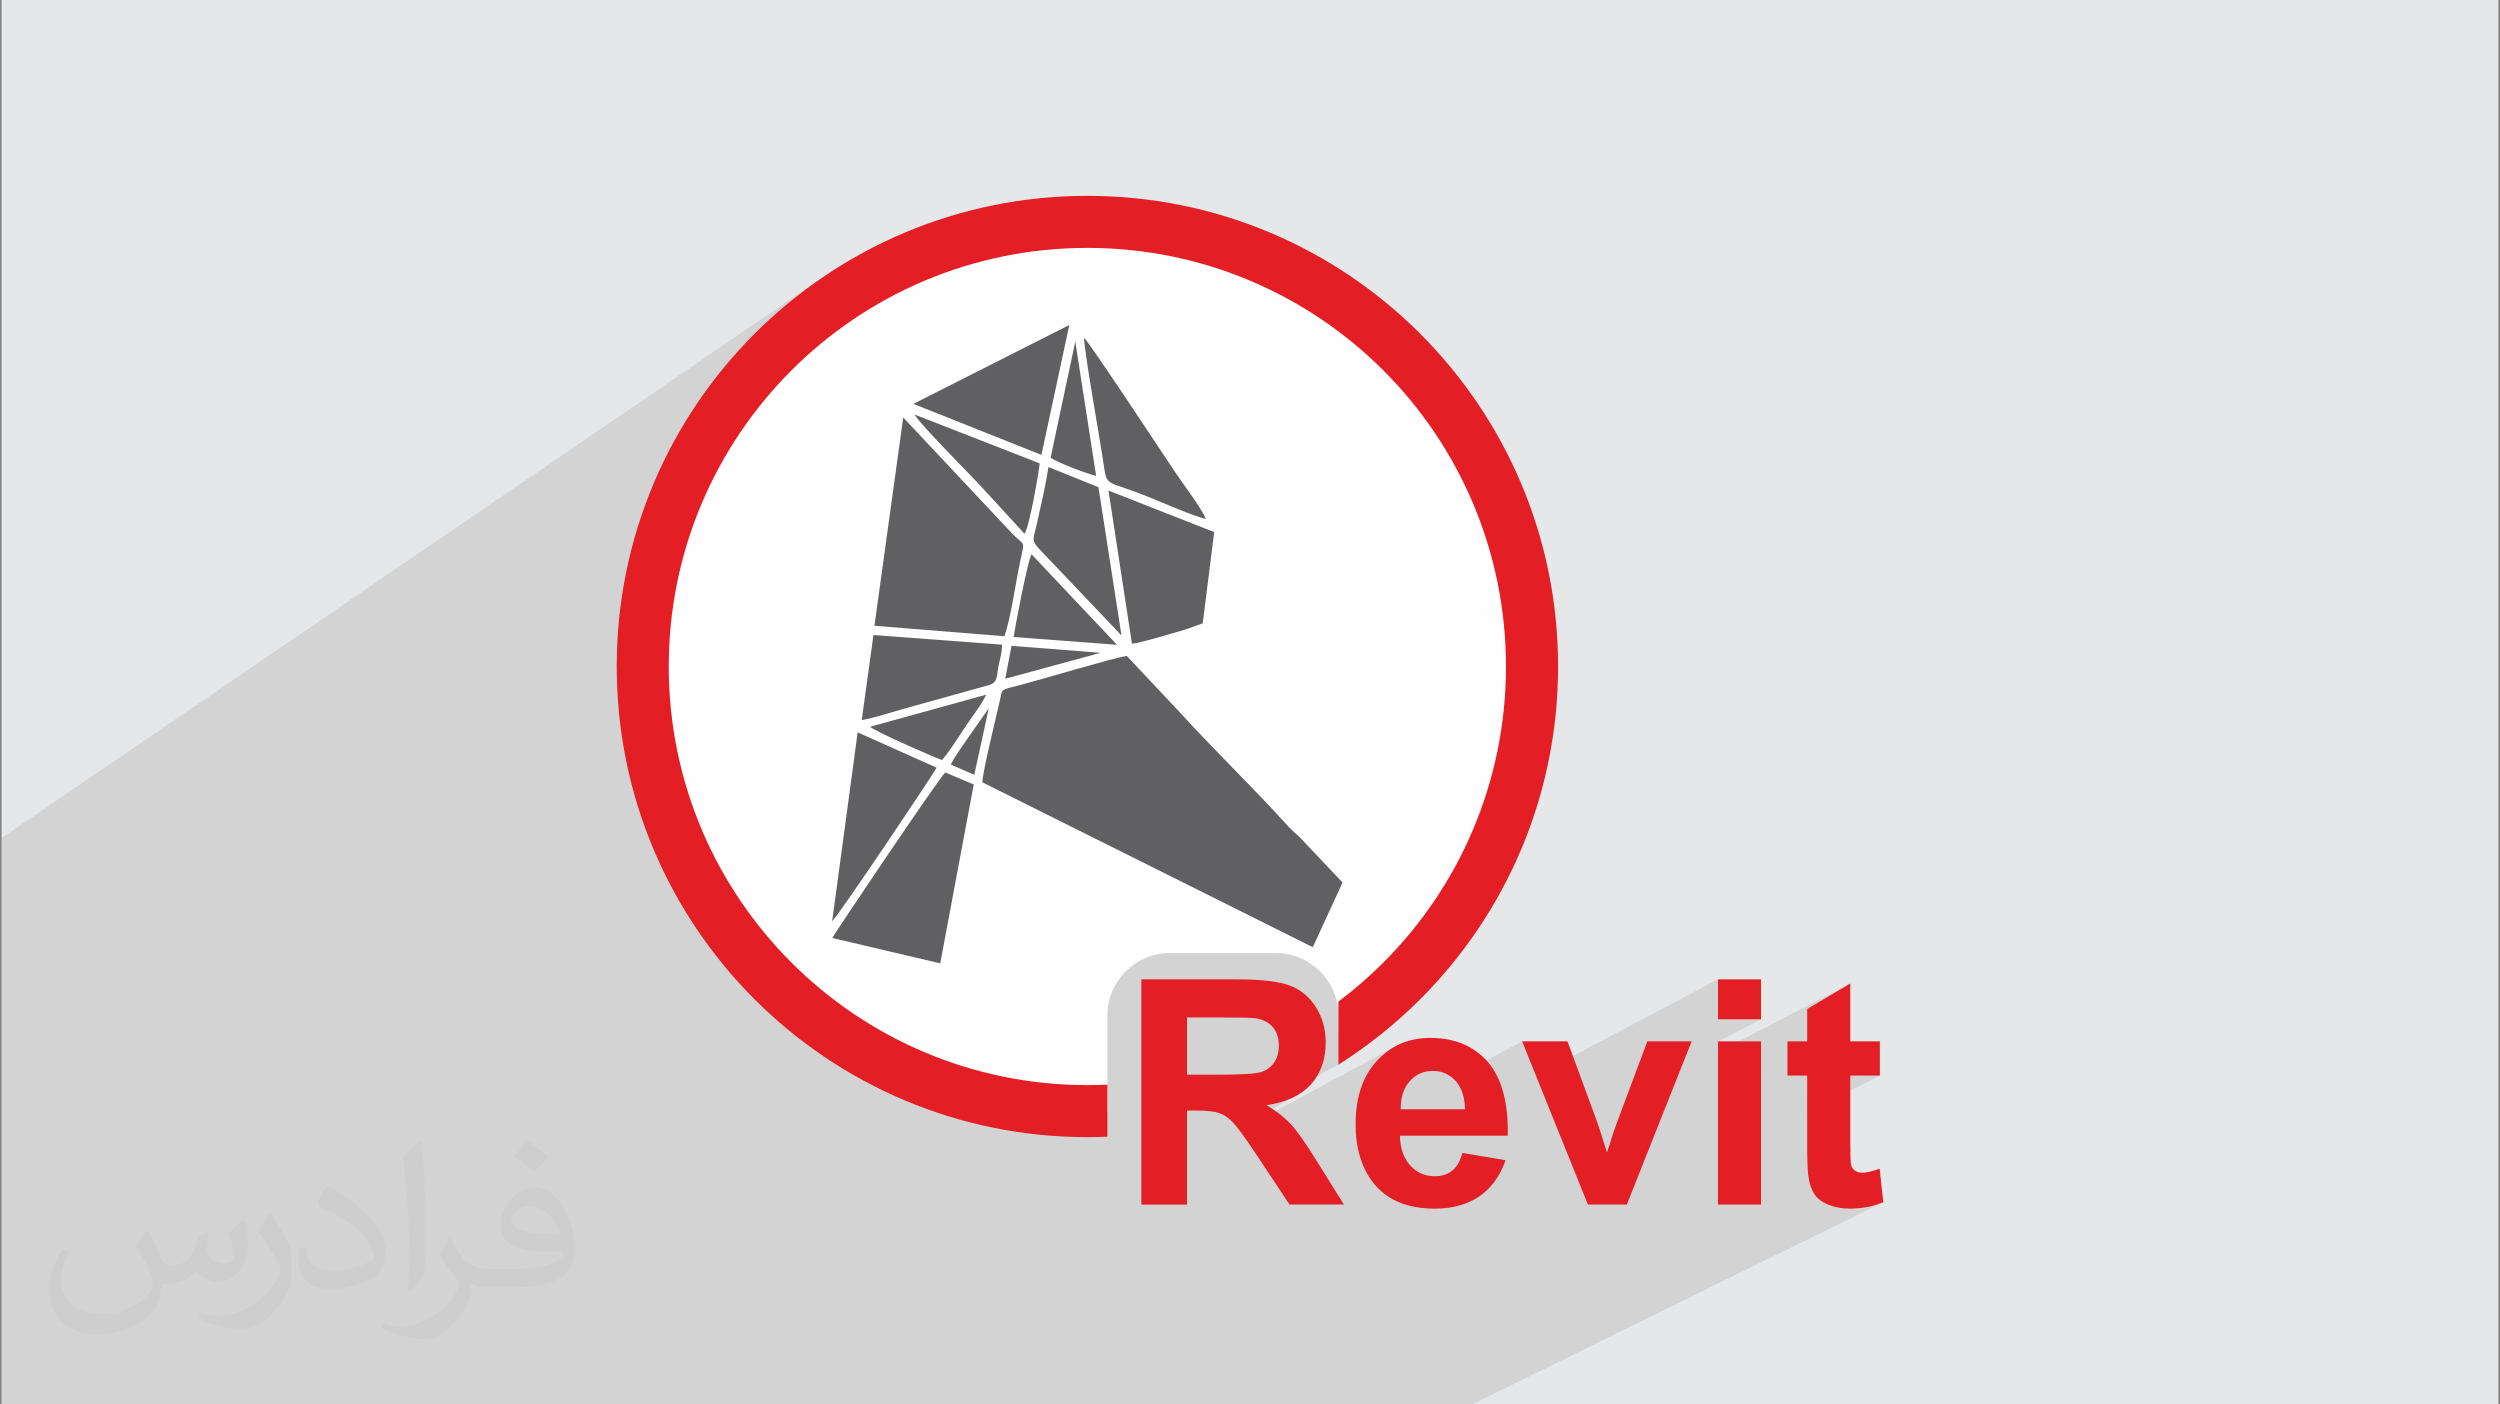 <?xml version="1.0" encoding="UTF-8"?>
<!DOCTYPE svg PUBLIC "-//W3C//DTD SVG 1.1//EN" "http://www.w3.org/Graphics/SVG/1.1/DTD/svg11.dtd">
<!-- Creator: CorelDRAW 2018 (64-Bit) -->
<svg xmlns="http://www.w3.org/2000/svg" xml:space="preserve" width="356px" height="200px" version="1.1" style="shape-rendering:geometricPrecision; text-rendering:geometricPrecision; image-rendering:optimizeQuality; fill-rule:evenodd; clip-rule:evenodd"
viewBox="0 0 356 200"
 xmlns:xlink="http://www.w3.org/1999/xlink"
 enable-background="new 0 0 512 512">
 <rect x="0" y="0" width="356" height="200" fill="#808080" stroke="none"/>
 <defs>
  <style type="text/css">
   <![CDATA[
    .fil5 {fill:#606062}
    .fil0 {fill:#E6E7E8}
    .fil3 {fill:#FEFEFE}
    .fil4 {fill:#E31E24;fill-rule:nonzero}
    .fil2 {fill:#373435;fill-opacity:0.031}
    .fil1 {fill:#2B2A29;fill-opacity:0.102}
   ]]>
  </style>
 </defs>
 <g id="Layer_x0020_1">
  <polygon class="fil0" points="0.22,0 355.77,0 355.77,200 0.22,200 "/>
  <path class="fil1" d="M175.27 200l-3.89 0 -1.19 0 -4.49 0 -2.6 0 -4.07 0 -2.09 0 -0.95 0 -1.63 0 -0.94 0 -0.39 0 -2.57 0 -1.67 0 -0.77 0 -2.63 0 -0.1 0 -2.2 0 -0.14 0 -1.52 0 -1.64 0 0 0 -0.01 0 -2.7 0 -1.03 0 -1.32 0 -4.78 0 -0.25 0 -0.66 0 -2.02 0 -6.38 0 -0.94 0 -1.4 0 -2.51 0 -0.51 0 -1.08 0 -1.37 0 -3.23 0 0 0 -4.16 0 -1.12 0 -0.99 0 -1.64 0 -0.26 0 -0.12 0 -3.97 0 -3.53 0 -0.14 0 -0.61 0 -0.62 0 -0.11 0 -3.45 0 -0.68 0 -1.98 0 -0.58 0 -1.92 0 -0.83 0 -0.99 0 -2.47 0 -4.5 0 -4.61 0 -0.09 0 -0.11 0 -10.61 0 -0.05 0 -3.81 0 -4.37 0 -6.52 0 -4.6 0 -3.99 0 -3.14 0 -6.84 0 -16.06 0 -6.86 0 -0.29 0 -2.76 0 0 -4.68 0 -1.17 0 -1.6 0 -0.89 0 -0.76 0 -0.5 0 -0.55 0 -1.03 0 -0.25 0 -0.56 0 -0.45 0 -0.58 0 -0.5 0 -0.64 0 -0.76 0 -0.89 0 -1.65 0 -0.17 0 -1.4 0 -0.8 0 -0.04 0 -0.04 0 -0.22 0 -0.64 0 -0.59 0 0 0 -3.02 0 -3.15 0 -1.13 0 -0.15 0 -1.88 0 -0.48 0 -0.71 0 -0.02 0 -1.05 0 -0.49 0 -4.82 0 -1.16 0 -0.89 0 -7.91 0 -3.12 0 -0.23 0 -2.52 0 -1.47 0 -0.58 0 -0.87 0 -5.08 0 -3.19 0 -7.42 0 -3.97 0 -2.73 0 -1.26 117.16 -80.01 -1.33 0.92 -1.3 0.95 -1.28 0.98 -1.25 1.01 -1.23 1.04 -1.21 1.07 -1.17 1.09 -1.16 1.12 -1.12 1.16 -1.09 1.17 -1.07 1.21 -1.04 1.23 -1.01 1.25 -0.98 1.28 -0.03 0.04 18.34 -12.44 2.57 -1.65 2.65 -1.53 2.73 -1.39 2.8 -1.27 2.88 -1.14 2.94 -0.99 3 -0.85 3.07 -0.71 3.12 -0.56 3.17 -0.4 3.21 -0.25 3.26 -0.08 3.26 0.08 3.21 0.25 3.17 0.4 3.12 0.56 3.06 0.71 3.01 0.85 2.94 0.99 2.87 1.14 2.81 1.27 2.73 1.39 2.65 1.53 2.57 1.65 2.48 1.76 2.39 1.88 2.3 1.99 2.2 2.1 2.1 2.2 1.99 2.29 1.88 2.4 1.76 2.48 1.65 2.57 1.52 2.65 1.4 2.73 1.27 2.8 1.13 2.88 1 2.94 0.85 3 0.71 3.07 0.55 3.12 0.41 3.17 0.24 3.21 0.08 3.26 -0.03 2.03 -0.09 2.01 -0.16 1.99 -0.22 1.98 -0.28 1.96 -0.33 1.93 -0.4 1.92 -0.45 1.9 -0.51 1.87 -0.57 1.85 -0.62 1.82 -0.67 1.8 -0.73 1.78 -0.77 1.74 -0.83 1.72 -0.88 1.69 -0.93 1.66 -0.97 1.62 -1.02 1.6 -1.07 1.56 -1.11 1.53 -1.16 1.49 -1.2 1.46 -1.24 1.42 -1.28 1.39 -1.32 1.34 -1.37 1.3 -1.39 1.27 -1.44 1.22 -1.48 1.18 -1.51 1.14 -1.54 1.09 0 4.43 -15.07 8.18 0.04 0.04 0.1 0.1 4.69 -2.54 1.02 -0.18 0.95 -0.24 0.89 -0.29 0.82 -0.34 0.76 -0.4 -8.59 4.65 0.28 0.36 0.03 0.04 22.03 -11.9 -0.88 0.56 -0.83 0.66 -0.77 0.77 -0.71 0.86 -0.61 0.94 -0.52 1.01 -0.43 1.09 -0.33 1.17 -0.23 1.25 -0.04 0.3 8.64 -4.62 0.4 -0.2 0.42 -0.16 0.45 -0.12 0.47 -0.07 0.49 -0.02 0.46 0.02 0.44 0.07 0.43 0.11 0.41 0.15 0.38 0.19 0.38 0.24 0.32 0.27 9.87 -5.26 1.96 4.86 25.93 -13.69 0 5.69 6.13 0 -6.13 3.19 0 1.49 18.84 -9.78 -6.14 3.63 0 4.61 -2.81 1.44 0 3.44 2.81 0 0 3.12 6.14 -3.12 4.21 0 -10.35 5.24 0 4.93 0 0.78 0.01 0.72 0.02 0.65 0.02 0.58 0.03 0.51 0.03 0.44 0.04 0.37 0.05 0.3 0.06 0.37 0.08 0.35 0.1 0.33 0.1 0.31 0.11 0.29 0.13 0.28 0.14 0.25 0.15 0.23 0.16 0.22 0.19 0.2 0.21 0.2 0.23 0.19 0.25 0.17 0.28 0.17 0.3 0.15 0.32 0.15 0.34 0.13 0.35 0.11 0.35 0.1 0.37 0.08 0.38 0.06 0.39 0.04 0.4 0.03 0.41 0.01 0.67 -0.02 0.65 -0.04 0.63 -0.07 0.61 -0.1 0.6 -0.13 0.58 -0.16 0.56 -0.18 0.54 -0.22 -58.57 28.81 -2.84 0 -3.93 0 -4.63 0 -4.53 0 -0.88 0 -4.96 0 -3.43 0 -8.95 0 -0.19 0zm92.42 -51.71l0 0z"/>
  <path class="fil2" d="M21.02 175.25c0.68,1.04 1.12,2.03 1.54,3.12 0.32,0.64 0.49,1.83 1.99,1.83 0.44,0 1.07,-0.14 1.63,-0.45 0.63,-0.33 1.11,-0.83 1.36,-1.59l0.6 -2.02 1.46 -0.72 0.1 0.1c-0.2,0.77 -0.25,1.49 -0.25,2.06 0,1.7 1.45,2.34 2.61,2.34 0.68,0 1.29,-0.34 1.29,-0.95 0,-0.81 -0.34,-2.17 -0.78,-3.39 0.68,-0.68 1.36,-1.35 2.14,-1.9l0.12 0.06c0.34,1.43 0.53,2.86 0.53,3.8 0,0.93 -0.41,1.96 -0.75,2.64 -0.7,1.32 -1.94,2.37 -3.44,2.37 -1.13,0 -2.4,-0.57 -3.27,-1.62l-0.05 0c-0.82,1.01 -2.09,1.92 -4.12,1.92l-0.63 0c-0.1,1.34 -0.39,2.29 -0.83,3.14 -1.2,2.37 -4.79,4.03 -8.17,4.03 -4.69,0 -7.05,-2.71 -7.05,-6.32 0,-2.22 0.73,-4.3 1.85,-5.77l0.92 0.38c-0.7,1.34 -1.17,2.62 -1.17,3.85 0,3.37 2.75,4.98 5.92,4.98 2.93,0 6.57,-1.87 7.23,-4.04 -0.25,-2.36 -1.14,-3.47 -2.5,-5.64 0.41,-0.72 0.94,-1.44 1.6,-2.21l0.12 0 0 0zm54.14 -12.72c0.99,0.62 1.96,1.36 2.9,2.21 -0.53,0.74 -1.18,1.41 -2,2.01 -0.95,-0.76 -1.9,-1.42 -2.87,-2.12 0.66,-0.74 1.31,-1.46 1.97,-2.1l0 0zm0.51 9.25c-1.6,0 -2.91,1.05 -2.91,1.83 0,1.67 3.2,2.18 7.02,2.16 -0.48,-1.95 -2.16,-3.99 -4.11,-3.99zm-3.59 8.94c2.08,0 3.9,-0.06 5.28,-0.41 1.55,-0.39 2.86,-1.18 2.86,-1.71 0,-0.15 0,-0.31 -0.05,-0.46 -0.87,0.08 -1.87,0.08 -2.74,0.08 -2.81,0 -4.97,-0.64 -5.82,-2.22 -0.21,-0.44 -0.36,-0.93 -0.36,-1.49 0,-1.51 0.66,-3.02 1.82,-4.05 0.97,-0.85 2.04,-1.38 3.13,-1.38 1.96,0 3.53,1.58 4.63,4.08 0.6,1.35 1.01,2.92 1.01,4.9 0,1.32 -0.36,2.43 -1.18,3.26 -1.53,1.47 -4.34,2.03 -8.66,2.03l-1.96 0 0 0 -0.51 0c-1.06,0 -1.83,-0.19 -2.44,-0.66l-0.1 0c0.03,0.25 0.05,0.5 0.05,0.72 0,0.97 -0.32,2.21 -0.97,3.2 -1.92,2.87 -4,4.09 -5.79,4.09 -1.82,0 -4.05,-0.7 -6.06,-1.6l0.36 -0.7c0.65,0.27 1.55,0.46 2.79,0.46 3.25,0 7.51,-3.14 8.04,-6.19 -0.12,-0.25 -0.34,-0.58 -0.65,-0.92 -0.95,-1.13 -1.55,-2.08 -2.11,-3.07 0.48,-0.95 0.92,-1.71 1.33,-2.39l0.17 -0.02c1.39,2.82 2.65,4.45 5.45,4.45l0.44 0 0 0 2.04 0 0 0zm-14.06 2.98c0.24,-1.3 0.26,-2.75 0.26,-4.12l0 -2.02c0,-3.76 -0.48,-9.25 -0.87,-12.8 0.68,-0.75 1.63,-1.61 2.38,-2.19l0.22 0.06c0.51,4.49 0.63,9.71 0.63,14.5 0,1.26 -0.05,2.5 -0.17,3.4 -0.07,1.13 -0.73,2 -2.14,3.31l-0.31 -0.14 0 0zm-14.47 -5.95c0.07,1.77 0.94,3.18 3.97,3.18 1.89,0 3.49,-0.5 5.26,-1.35 0.32,-0.14 0.49,-0.33 0.49,-0.49 0,-1.11 -0.85,-2.58 -2.28,-3.92 -1.39,-1.26 -3.23,-2.36 -4.95,-3.1 -0.59,-0.25 -0.77,-0.52 -0.77,-0.77 0,-0.51 0.68,-1.58 1.23,-2.35l0.19 -0.02c1.97,1.03 4.17,2.56 5.8,4.27 1.47,1.56 2.39,3.15 2.39,4.88 0,1.28 -0.39,2.5 -1.02,3.61 -2.15,1.08 -4.45,1.91 -6.73,1.91 -2.76,0 -4.65,-1.29 -4.65,-4.35 0,-0.33 0,-0.84 0.12,-1.5l0.95 0 0 0zm-5.01 -5.02l1.72 2.77c0.63,1.03 1.22,2.15 1.22,3.92l0 2.27c0,1.82 -1.17,3.78 -3.06,5.72 -1.47,1.32 -2.78,1.88 -3.99,1.88 -1.8,0 -3.86,-0.56 -6.23,-1.59l0.27 -0.7c0.75,0.21 1.62,0.37 2.68,0.37 3.42,-0.02 6.91,-2.52 8.51,-5.56 0.19,-0.35 0.26,-0.68 0.26,-0.9 0,-0.36 -0.19,-0.75 -0.34,-1.1 -0.87,-1.65 -1.84,-3.15 -2.9,-4.53 0.56,-0.89 1.12,-1.73 1.72,-2.57l0.14 0.02z"/>
  <g id="_1850834436480">
   <path class="fil3" d="M154.85 31.59c34.97,0 63.31,28.35 63.31,63.32 0,21.7 -10.92,40.85 -27.57,52.26l0 -2.57c0,-4.89 -3.99,-8.88 -8.88,-8.88l-15.15 0c-4.88,0 -8.87,3.99 -8.87,8.88l0 13.56c-0.94,0.04 -1.89,0.07 -2.84,0.07 -34.97,0 -63.32,-28.35 -63.32,-63.32 0,-34.97 28.35,-63.32 63.32,-63.32l0 0z"/>
   <path class="fil4" d="M154.85 27.89c18.5,0 35.26,7.5 47.38,19.63 12.13,12.13 19.64,28.88 19.64,47.39 0,18.51 -7.51,35.26 -19.64,47.39 -3.51,3.51 -7.42,6.63 -11.64,9.31l0 -8.99c2.27,-1.7 4.41,-3.56 6.41,-5.56 10.78,-10.78 17.45,-25.69 17.45,-42.15 0,-16.46 -6.67,-31.37 -17.45,-42.16 -10.79,-10.78 -25.7,-17.45 -42.15,-17.45 -16.47,0 -31.38,6.67 -42.16,17.45 -10.78,10.79 -17.46,25.7 -17.46,42.16 0,16.46 6.68,31.37 17.46,42.15 10.78,10.78 25.69,17.46 42.16,17.46 0.95,0 1.9,-0.02 2.84,-0.07l0 7.42c-0.94,0.03 -1.89,0.06 -2.84,0.06 -18.51,0 -35.26,-7.5 -47.4,-19.63 -12.12,-12.13 -19.63,-28.88 -19.63,-47.39 0,-18.51 7.51,-35.26 19.63,-47.39 12.14,-12.13 28.89,-19.63 47.4,-19.63z"/>
   <path class="fil5" d="M160.45 93.4c-2.08,0.33 -12.07,3.33 -15.18,4.15 -2.76,0.73 -2.5,0.44 -2.84,1.97 -0.58,2.66 -2.5,10.28 -2.54,11.88l47.01 23.46c0.03,-0.04 0.09,-0.1 0.11,-0.13l4.17 -9.06 -5.83 -6.16c-0.66,-0.72 -1.3,-1.16 -1.96,-1.89 -4.98,-5.52 -10.6,-10.92 -15.39,-16.19l-7.55 -8.03 0 0 0 0z"/>
   <path class="fil5" d="M124.52 89.11l18.51 1.49c0.89,-2.5 1.62,-7.71 2.2,-10.44 0.73,-3.46 0.76,-2.26 -1.14,-4.23l-15.47 -16.48 -4.1 29.66 0 0z"/>
   <path class="fil5" d="M138.66 111.71l-4.06 -1.71c-1.1,1.1 -15.84,23.02 -16.08,23.57l15.37 3.61 4.77 -25.47z"/>
   <path class="fil5" d="M161.19 91.66c0.98,-0.02 5.92,-1.54 7.53,-1.99l2.55 -0.91 1.63 -12.99 -15.05 -5.91 3.34 21.8 0 0z"/>
   <polygon class="fil5" points="130.07,57.51 148.3,64.78 152.27,46.28 130.07,57.51 "/>
   <path class="fil5" d="M118.5 131.19c1.3,-1.37 14.66,-21.33 14.87,-21.87l-11.24 -5.03 -3.63 26.9 0 0 0 0z"/>
   <path class="fil5" d="M122.71 102.54c1.86,-0.32 4.3,-1.15 6.13,-1.65l12.07 -3.36c1.21,-0.41 1.01,-1.32 1.26,-2.59 0.2,-1.04 0.56,-2.11 0.51,-3.14l-18.3 -1.37 -1.67 12.11 0 0z"/>
   <path class="fil5" d="M159.7 90.49l-3.28 -21.11 -7.12 -2.87c-0.39,2.63 -1.09,5.56 -1.66,8.11 -0.44,2.06 -0.86,2.24 0.29,3.49l11.77 12.38 0 0z"/>
   <path class="fil5" d="M171.72 73.9c-0.58,-1.44 -3.19,-4.91 -4.22,-6.43 -1.57,-2.33 -12.39,-18.76 -13.14,-19.38 0.19,2.99 2.29,14.45 2.88,18.57 0.38,2.71 0.63,1.78 6.6,4.22 2.13,0.86 5.81,2.51 7.88,3.02l0 0 0 0z"/>
   <path class="fil5" d="M145.89 76.01c0.71,-0.94 2.17,-9.46 2.15,-10.03l-17.79 -6.94c0.53,1.16 8.27,8.9 9.78,10.58l5.86 6.39 0 0 0 0z"/>
   <path class="fil5" d="M146.89 78.93c-0.55,0.93 -2.28,10 -2.55,11.78l14.72 1.11 -12.17 -12.89 0 0 0 0z"/>
   <path class="fil5" d="M134.12 108.23c0.74,-0.73 2.58,-3.56 3.24,-4.59 0.82,-1.26 2.46,-3.33 3.07,-4.72l-16.53 4.57c0.97,0.83 9.84,4.64 10.22,4.74l0 0z"/>
   <path class="fil5" d="M149.61 65.17c1.12,0.79 5.03,2.23 6.48,2.6l-2.97 -19.13 -3.51 16.53z"/>
   <polygon class="fil5" points="156.72,92.96 144.04,91.97 143.15,96.65 156.72,92.96 "/>
   <path class="fil5" d="M140.8 100.87c-0.9,1.25 -1.85,2.62 -2.75,3.92 -0.69,0.99 -2.23,3.12 -2.66,4.09l3.35 1.45 2.06 -9.46 0 0z"/>
   <path class="fil4" d="M162.53 171.53l0 -32.07 13.65 0c3.42,0 5.91,0.3 7.46,0.87 1.56,0.58 2.8,1.6 3.74,3.08 0.93,1.47 1.4,3.15 1.4,5.04 0,2.41 -0.7,4.4 -2.11,5.97 -1.41,1.56 -3.52,2.55 -6.32,2.96 1.39,0.81 2.54,1.71 3.44,2.68 0.92,0.98 2.13,2.72 3.68,5.21l3.9 6.26 -7.74 0 -4.64 -7c-1.66,-2.49 -2.8,-4.06 -3.43,-4.71 -0.61,-0.64 -1.26,-1.08 -1.94,-1.32 -0.69,-0.24 -1.78,-0.36 -3.27,-0.36l-1.32 0 0 13.39 -6.49 0 -0.01 0zm6.5 -18.5l4.79 0c3.1,0 5.04,-0.13 5.82,-0.39 0.76,-0.26 1.37,-0.72 1.81,-1.35 0.44,-0.65 0.66,-1.46 0.66,-2.42 0,-1.08 -0.3,-1.95 -0.87,-2.62 -0.57,-0.66 -1.39,-1.08 -2.44,-1.25 -0.52,-0.08 -2.1,-0.11 -4.72,-0.11l-5.05 0 0 8.14 0 0z"/>
   <path id="_1" class="fil4" d="M208.26 164.18l6.13 1.03c-0.78,2.26 -2.02,3.96 -3.72,5.14 -1.7,1.17 -3.83,1.76 -6.37,1.76 -4.04,0 -7.03,-1.32 -8.96,-3.96 -1.54,-2.12 -2.3,-4.79 -2.3,-8.02 0,-3.86 1,-6.87 3.02,-9.06 2,-2.18 4.54,-3.27 7.62,-3.27 3.44,0 6.17,1.13 8.18,3.42 1.98,2.29 2.94,5.78 2.85,10.5l-15.36 0c0.04,1.82 0.54,3.24 1.48,4.26 0.94,1.02 2.12,1.52 3.53,1.52 0.96,0 1.77,-0.27 2.42,-0.79 0.66,-0.51 1.14,-1.36 1.48,-2.53l0 0zm0.36 -6.22c-0.04,-1.78 -0.5,-3.14 -1.37,-4.07 -0.88,-0.93 -1.94,-1.39 -3.19,-1.39 -1.34,0 -2.44,0.49 -3.32,1.47 -0.87,0.97 -1.29,2.31 -1.28,3.99l9.16 0 0 0z"/>
   <path id="_2" class="fil4" d="M226.12 171.53l-9.37 -23.24 6.46 0 4.36 11.85 1.27 3.97c0.34,-1.01 0.56,-1.67 0.64,-2 0.21,-0.65 0.43,-1.31 0.67,-1.97l4.43 -11.85 6.31 0 -9.23 23.24 -5.54 0z"/>
   <path id="_3" class="fil4" d="M244.64 145.15l0 -5.69 6.13 0 0 5.69 -6.13 0zm0 26.38l0 -23.24 6.13 0 0 23.24 -6.13 0z"/>
   <path id="_4" class="fil4" d="M267.69 148.29l0 4.88 -4.21 0 0 9.41c0,1.91 0.04,3.02 0.12,3.33 0.08,0.32 0.26,0.58 0.55,0.79 0.28,0.2 0.63,0.3 1.04,0.3 0.57,0 1.39,-0.19 2.47,-0.58l0.52 4.77c-1.42,0.62 -3.04,0.92 -4.84,0.92 -1.11,0 -2.1,-0.19 -2.99,-0.56 -0.89,-0.37 -1.54,-0.85 -1.94,-1.45 -0.42,-0.59 -0.71,-1.39 -0.87,-2.4 -0.13,-0.72 -0.2,-2.17 -0.2,-4.36l0 -10.17 -2.81 0 0 -4.88 2.81 0 0 -4.61 6.14 -3.63 0 8.24 4.21 0 0 0z"/>
  </g>
 </g>
</svg>

